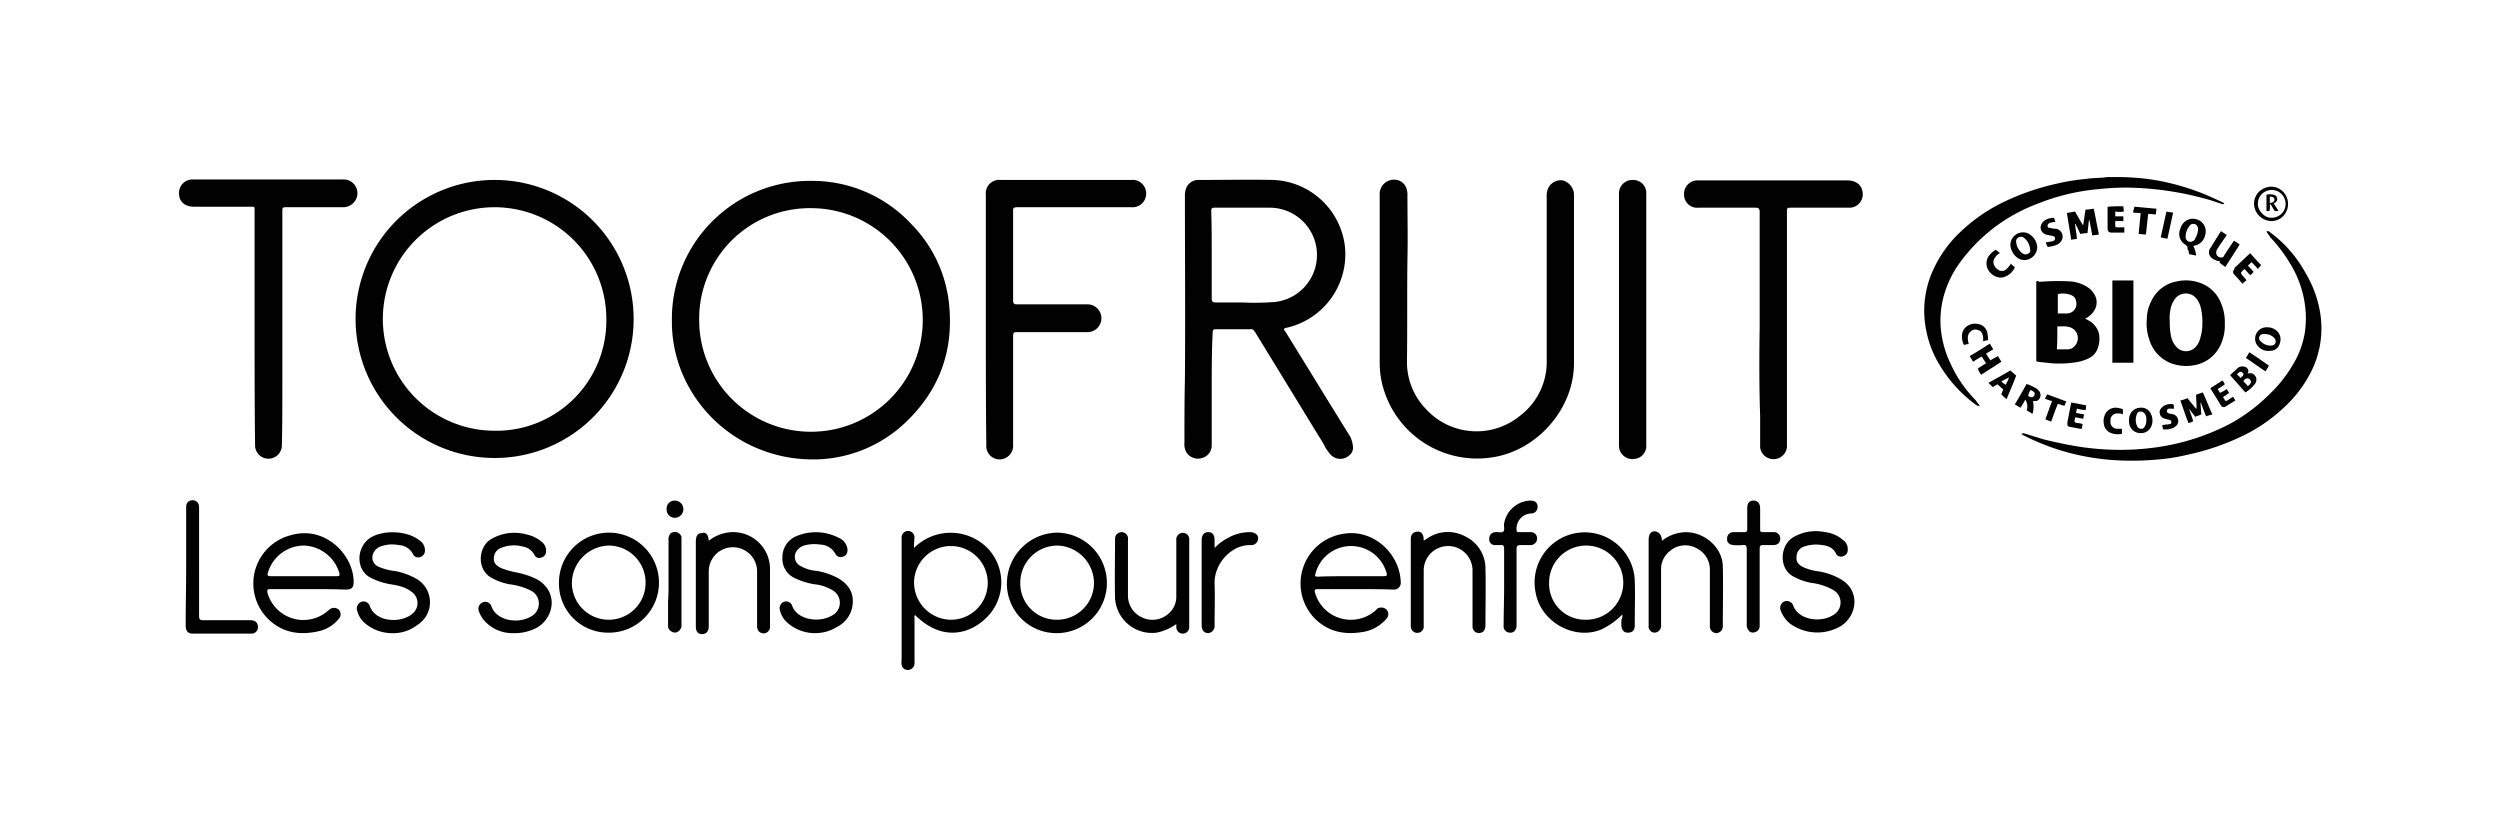 <svg viewBox="0 0 522.4 170.1" xmlns="http://www.w3.org/2000/svg" data-name="Layer 1" id="Layer_1"><defs><style>.cls-1{fill:none;}.cls-2{fill:#010101;}</style></defs><title>logo_01</title><rect height="170.1" width="522.4" class="cls-1"></rect><path transform="translate(37.4 37)" d="M66,58.7A29.05,29.05,0,1,1,95,30.1,29,29,0,0,1,66,58.7ZM89.3,29.8A23.35,23.35,0,1,0,65.5,53,23,23,0,0,0,89.3,29.8Z" class="cls-2"></path><path transform="translate(37.4 37)" d="M103,29.9A28.83,28.83,0,0,1,132.2.8a28.23,28.23,0,0,1,20.9,9.1,27.76,27.76,0,0,1,7.8,16.5c1,9.4-1.7,17.5-8.4,24.2A28,28,0,0,1,133.1,59C115.8,59.3,102.8,45.5,103,29.9Zm5.7.1A23.36,23.36,0,1,0,132.3,6.5,23.12,23.12,0,0,0,108.7,30Z" class="cls-2"></path><path transform="translate(37.4 37)" d="M215.8,44.3V56a2.7,2.7,0,0,1-2,2.7,2.85,2.85,0,0,1-3.3-1.2,3.44,3.44,0,0,1-.4-2c0-4.5,0-8.9.1-13.4.1-12.7,0-25.4,0-38a4.4,4.4,0,0,1,.2-1.6A2.74,2.74,0,0,1,213.2.6c5.1,0,10.3-.1,15.4,0a15.72,15.72,0,0,1,15,13.6,15.74,15.74,0,0,1-12.2,17.3c-.8.2-.5.4-.2.8,4.4,7.1,8.8,14.3,13.2,21.4a4.13,4.13,0,0,1,.7,1.5c.5,1.7.2,2.6-1.2,3.4a2.78,2.78,0,0,1-3.5-.9,7.61,7.61,0,0,1-1.2-1.9c-4.8-7.8-9.6-15.7-14.4-23.5-.3-.4-.5-.6-1-.5h-7.1c-.5,0-.7.1-.7.7C215.8,36.5,215.8,40.4,215.8,44.3Zm0-28v9.1c0,.6.2.8.8.8h5.5a53,53,0,0,0,6.9-.1,9.88,9.88,0,0,0-1-19.7H216.4c-.5,0-.7.1-.7.7C215.8,10.1,215.8,13.2,215.8,16.3Z" class="cls-2"></path><path transform="translate(37.4 37)" d="M285.8,21.8V4.1a3.89,3.89,0,0,1,.2-1.5A2.92,2.92,0,0,1,289.2.7a3.25,3.25,0,0,1,2.3,2.8V38.9c0,9.6-7.8,18.4-17.3,19.7a20.42,20.42,0,0,1-22.9-15.9,19.92,19.92,0,0,1-.4-4.2V3.7A3,3,0,0,1,254.5.6a2.66,2.66,0,0,1,2.1,2.2,3.75,3.75,0,0,1,.1,1.1c0,4.4.1,8.8,0,13.2-.1,7.1,0,14.3-.1,21.4a14.07,14.07,0,0,0,3.9,9.9,14.33,14.33,0,0,0,19.7,1.5,14.13,14.13,0,0,0,5.6-11.7Z" class="cls-2"></path><path transform="translate(37.4 37)" d="M168.6,29.8V3.7A2.8,2.8,0,0,1,171.7.6H199a2.82,2.82,0,0,1,3.1,2.8A2.84,2.84,0,0,1,199,6.3H175.2c-.6,0-1,.1-.9.8V25.8c0,.6.2.8.8.8h14.7a2.9,2.9,0,1,1,.1,5.8H175.5c-1.2,0-1.2,0-1.2,1.2V56a2.85,2.85,0,0,1-2.8,3,2.79,2.79,0,0,1-2.8-3c-.1-8.8-.1-17.5-.1-26.2Z" class="cls-2"></path><path transform="translate(37.4 37)" d="M15.8,31.4V7.2c0-1.1.1-1-1-1H3.1C1.2,6.2,0,5.1,0,3.4A2.82,2.82,0,0,1,2.8.5H34.2a2.89,2.89,0,0,1,3,3.6,3,3,0,0,1-3,2.2H22.6c-1,0-1,0-1,1V43.1c0,4.3,0,8.6-.1,13a2.8,2.8,0,1,1-5.6-.1c-.1-8.3-.1-16.5-.1-24.6Z" class="cls-2"></path><path transform="translate(37.4 37)" d="M330.3,31.7V7.3c0-.7-.2-.9-.9-.9H317.5a2.73,2.73,0,0,1-3-2.8,2.81,2.81,0,0,1,3-2.9h31.1c1.8,0,3,.9,3.2,2.4a2.8,2.8,0,0,1-2.9,3.3H337c-1,0-1,0-1,1V55.9a2.81,2.81,0,0,1-3.7,2.9,2.74,2.74,0,0,1-1.9-2.8V50c-.2-6.1-.2-12.2-.1-18.3Z" class="cls-2"></path><path transform="translate(37.4 37)" d="M306.6,29.8V56a2.7,2.7,0,0,1-2.5,2.9,2.82,2.82,0,0,1-3.1-2,4.87,4.87,0,0,1-.1-1.2V3.6a2.81,2.81,0,0,1,2.9-3,2.73,2.73,0,0,1,2.8,3V29.8Z" class="cls-2"></path><path transform="translate(37.4 37)" d="M153.6,77.5a10.82,10.82,0,0,1,15.6.3,10.34,10.34,0,0,1-.3,14.1c-3.5,3.6-9.4,5.3-15.1-.4-.2.3-.1.5-.1.8v9.1a1.43,1.43,0,0,1-1.4,1.6,1.29,1.29,0,0,1-1.3-1.1,2.72,2.72,0,0,1,0-.9V75.3a1.35,1.35,0,0,1,2.7,0A16.2,16.2,0,0,0,153.6,77.5Zm7.7,15a7.7,7.7,0,1,0-7.7-7.8A7.79,7.79,0,0,0,161.3,92.5Z" class="cls-2"></path><path transform="translate(37.4 37)" d="M27,86.1H19.1c-.7,0-.7.2-.6.8a7.8,7.8,0,0,0,12.3,4c.2-.2.4-.3.6-.5a1.52,1.52,0,0,1,2,0,1.39,1.39,0,0,1,0,1.9,7.49,7.49,0,0,1-3.8,2.5c-4,1-7.7.6-10.8-2.3a10.42,10.42,0,0,1,4.7-17.7c7.1-2,13,4.2,13,9.8,0,1.2-.4,1.6-1.7,1.6C32.2,86.1,29.6,86.1,27,86.1Zm-1-2.7h7c.6,0,.6-.2.5-.7A8,8,0,0,0,26,77a7.89,7.89,0,0,0-7.4,5.6c-.2.6-.1.8.6.8Z" class="cls-2"></path><path transform="translate(37.4 37)" d="M245.9,86.1h-7.8c-.7,0-.9.1-.7.8a7.79,7.79,0,0,0,12.7,3.6c.2-.2.4-.5.8-.5a1.48,1.48,0,0,1,1.6.6,1.38,1.38,0,0,1-.2,1.7,8.15,8.15,0,0,1-5.2,2.8c-3.8.6-7.2-.2-9.9-3A10.49,10.49,0,0,1,243,74.6c6.4-1.3,12.1,4,12.3,10a1.43,1.43,0,0,1-1.6,1.6C251.2,86.1,248.5,86.1,245.9,86.1Zm-1-2.7h6.8c.8,0,.8-.3.6-.8a7.69,7.69,0,0,0-14.8.2c-.2.6-.1.7.5.7C240.3,83.4,242.6,83.4,244.9,83.4Z" class="cls-2"></path><path transform="translate(37.4 37)" d="M301.6,91.4a15.62,15.62,0,0,1-4.3,3.1c-5.7,2.4-12.7-1.5-13.8-7.6a10.47,10.47,0,1,1,20.7-2.6c.1,3.1,0,6.3,0,9.4,0,1-.5,1.5-1.4,1.5s-1.3-.5-1.4-1.5V92.6A2,2,0,0,0,301.6,91.4Zm-7.7,1.1a7.75,7.75,0,1,0-7.6-7.8A7.52,7.52,0,0,0,293.9,92.5Z" class="cls-2"></path><path transform="translate(37.4 37)" d="M79.4,84.8A10.45,10.45,0,1,1,89.7,95.2,10.24,10.24,0,0,1,79.4,84.8Zm2.7,0a7.7,7.7,0,0,0,15.4,0A7.73,7.73,0,0,0,89.8,77,7.92,7.92,0,0,0,82.1,84.8Z" class="cls-2"></path><path transform="translate(37.4 37)" d="M193.9,84.9a10.48,10.48,0,0,1-10.5,10.4A10.33,10.33,0,0,1,173,84.9a10.67,10.67,0,0,1,10.6-10.6A10.55,10.55,0,0,1,193.9,84.9Zm-10.5,7.6a7.71,7.71,0,0,0,7.8-7.6,7.88,7.88,0,0,0-7.7-7.9,7.77,7.77,0,0,0-7.7,7.7A7.58,7.58,0,0,0,183.4,92.5Z" class="cls-2"></path><path transform="translate(37.4 37)" d="M132.9,95.3a8.64,8.64,0,0,1-6-2.4,4.78,4.78,0,0,1-1.3-2.3,1.46,1.46,0,0,1,.7-1.8,1.32,1.32,0,0,1,1.8.7c1,3,5.5,3.7,8.2,2.2a3,3,0,0,0,.2-5.4,9,9,0,0,0-3.6-1.2,14.19,14.19,0,0,1-4-1.2,4.45,4.45,0,0,1-2.8-4.5,4.68,4.68,0,0,1,3-4.4,10.41,10.41,0,0,1,8.8.4,3,3,0,0,1,1.8,2.4c0,.7-.2,1.3-.9,1.5a1.26,1.26,0,0,1-1.6-.5,3.68,3.68,0,0,0-3.2-2,7.84,7.84,0,0,0-3.4.2,2.83,2.83,0,0,0-1.5,1.1,2.12,2.12,0,0,0,.5,3,8.09,8.09,0,0,0,3.7,1.2,14.34,14.34,0,0,1,4.4,1.5c1.9,1.1,3.2,2.7,3.1,5a5.93,5.93,0,0,1-3.3,5.2A8.56,8.56,0,0,1,132.9,95.3Z" class="cls-2"></path><path transform="translate(37.4 37)" d="M342.4,76.8a7.54,7.54,0,0,0-2.8.4,2.29,2.29,0,0,0-1.6,2.3c-.1,1.1.7,1.7,1.6,2.1a10.89,10.89,0,0,0,3.1.8,14.23,14.23,0,0,1,4.5,1.6c4.2,2.4,3.5,7.6.1,9.8a9.68,9.68,0,0,1-10.8-.6,6.77,6.77,0,0,1-1.8-2.6,1.49,1.49,0,0,1,.7-1.9,1.43,1.43,0,0,1,1.9.8c1.1,3.1,5.8,3.7,8.4,2a3,3,0,0,0,0-5.2,12.46,12.46,0,0,0-4.6-1.5,12.56,12.56,0,0,1-3.7-1.3c-3.1-1.6-2.9-6.3-.3-8.1a9.3,9.3,0,0,1,6.9-1.2,6.93,6.93,0,0,1,3.8,1.7,2.25,2.25,0,0,1,.9,2,1.29,1.29,0,0,1-.9,1.3,1.2,1.2,0,0,1-1.5-.4C345.6,77.1,343.9,76.9,342.4,76.8Z" class="cls-2"></path><path transform="translate(37.4 37)" d="M69.7,95.3A7.79,7.79,0,0,1,64,92.9a5.71,5.71,0,0,1-1.3-2.1,1.44,1.44,0,0,1,.7-1.9,1.36,1.36,0,0,1,1.9.8c1,3,5.5,3.7,8.1,2.2a3.08,3.08,0,0,0,1.8-2.8,3,3,0,0,0-1.7-2.7,13.19,13.19,0,0,0-4.4-1.3,12.56,12.56,0,0,1-3.7-1.3c-3.2-1.7-2.9-6.3-.4-8a9.5,9.5,0,0,1,7.7-1.1A7,7,0,0,1,76,76.4a2.28,2.28,0,0,1,.7,1.9,1.27,1.27,0,0,1-1,1.2,1.07,1.07,0,0,1-1.4-.5,3.35,3.35,0,0,0-2.5-1.8,6.94,6.94,0,0,0-4.5.3,2.29,2.29,0,0,0-1.5,2.3c0,1,.7,1.5,1.5,1.9a18.12,18.12,0,0,0,3.1.9A16.65,16.65,0,0,1,74.7,84c4.6,2.5,3.8,7.9.2,10.1A10,10,0,0,1,69.7,95.3Z" class="cls-2"></path><path transform="translate(37.4 37)" d="M44.2,95.3A8.81,8.81,0,0,1,38.6,93a5,5,0,0,1-1.3-2.2,1.52,1.52,0,0,1,.7-2,1.38,1.38,0,0,1,1.9.9c1.2,3.3,6.4,3.6,8.8,1.6a2.85,2.85,0,0,0-.2-4.7c-1.4-1.1-3.1-1.3-4.8-1.6a14.49,14.49,0,0,1-3.5-1.2c-3.4-1.6-3.2-6.6-.1-8.5,2.7-1.6,7.5-1.4,10,.5a2.56,2.56,0,0,1,1.3,2.3,1.38,1.38,0,0,1-1,1.3,1.18,1.18,0,0,1-1.5-.6,3.47,3.47,0,0,0-3-1.9,7,7,0,0,0-3.8.3,2.61,2.61,0,0,0-1.7,2.3,2.16,2.16,0,0,0,1.5,2,10.89,10.89,0,0,0,3.1.8A14,14,0,0,1,49.7,84a5.62,5.62,0,0,1,.1,9.6A8.32,8.32,0,0,1,44.2,95.3Z" class="cls-2"></path><path transform="translate(37.4 37)" d="M260.1,75.9c.3,0,.4-.2.6-.3a7.65,7.65,0,0,1,8.1-.5A7.42,7.42,0,0,1,273,82c.1,3.9,0,7.7,0,11.6,0,.7-.2,1.4-.9,1.6a1.34,1.34,0,0,1-1.8-1.3V82.2a5.1,5.1,0,1,0-10.2,0V93.8a1.31,1.31,0,0,1-1,1.4,1.34,1.34,0,0,1-1.5-.6,1.49,1.49,0,0,1-.2-.9v-18c0-1,.4-1.5,1.3-1.6s1.3.5,1.4,1.5C260,75.7,260.1,75.8,260.1,75.9Z" class="cls-2"></path><path transform="translate(37.4 37)" d="M110.7,76a8.3,8.3,0,0,1,4.7-1.8,7.7,7.7,0,0,1,8.1,7.8V93.8a1.35,1.35,0,0,1-1,1.5,1.34,1.34,0,0,1-1.5-.6,2,2,0,0,1-.2-1.1V82.4a5.05,5.05,0,1,0-10.1,0V93.9c0,1-.5,1.6-1.4,1.6s-1.3-.6-1.3-1.6V76.2q0-1.8,1.2-1.8C110.1,74.1,110.6,74.7,110.7,76Z" class="cls-2"></path><path transform="translate(37.4 37)" d="M309.9,76a8.07,8.07,0,0,1,3.9-1.7c4.2-.7,8.7,2.7,8.8,7s0,8.4,0,12.6a1.42,1.42,0,0,1-1.3,1.4,1.39,1.39,0,0,1-1.4-1.5V82.2a5,5,0,0,0-2.9-4.7,4.87,4.87,0,0,0-5.4.6,4.78,4.78,0,0,0-1.9,3.9V93.6a1.43,1.43,0,0,1-1.4,1.6,1.3,1.3,0,0,1-1.2-1.5V75.9c0-1.3.4-1.8,1.3-1.9C309.3,74.2,309.8,74.7,309.9,76Z" class="cls-2"></path><path transform="translate(37.4 37)" d="M208.4,93.4a10.73,10.73,0,0,1-4.1,1.8,7.73,7.73,0,0,1-8.7-7.2c-.1-4.1,0-8.3,0-12.4a1.37,1.37,0,0,1,1.4-1.4,1.32,1.32,0,0,1,1.3,1.5V87.3a5,5,0,0,0,2.9,4.7,5.05,5.05,0,0,0,5.5-.7,4.69,4.69,0,0,0,1.7-3.8V75.9a1.38,1.38,0,0,1,2-1.4,1.34,1.34,0,0,1,.7,1.4V94a1.34,1.34,0,0,1-1.3,1.4,1.36,1.36,0,0,1-1.4-1.4Z" class="cls-2"></path><path transform="translate(37.4 37)" d="M1.5,81.4V69.1c0-.7.2-1.3.9-1.5a1.36,1.36,0,0,1,1.8,1.3V91.7c0,.7.2.9.9.9h9.8c1,0,1.5.4,1.6,1.3a1.34,1.34,0,0,1-1.4,1.5H2.8c-.9,0-1.4-.6-1.4-1.6C1.4,89.5,1.5,85.5,1.5,81.4Z" class="cls-2"></path><path transform="translate(37.4 37)" d="M276.9,85.7v-8c0-.7-.2-.9-.8-.8h-1.2a1.18,1.18,0,0,1-1.1-1.4,1.3,1.3,0,0,1,1.2-1.3c.6-.1,1.3.2,1.7-.1s.1-1.1.2-1.7a5.77,5.77,0,0,1,5.5-4.8c1,0,1.5.5,1.5,1.3a1.36,1.36,0,0,1-1.4,1.4,3.16,3.16,0,0,0-3,3.4c0,.4.1.5.5.5h2.3a1.32,1.32,0,0,1,1.5,1.3,1.39,1.39,0,0,1-1.5,1.4h-2c-.6,0-.8.2-.8.8v16c0,.9-.6,1.6-1.4,1.5a1.32,1.32,0,0,1-1.3-1.5C276.8,91.1,276.9,88.4,276.9,85.7Z" class="cls-2"></path><path transform="translate(37.4 37)" d="M330.3,85.7v8a1.31,1.31,0,0,1-1,1.4,1.11,1.11,0,0,1-1.4-.5,1.8,1.8,0,0,1-.3-1.2V77.8c0-.8-.2-1-.9-.9a12.05,12.05,0,0,1-1.9,0c-.9-.1-1.4-.6-1.3-1.4a1.29,1.29,0,0,1,1.4-1.3h2.2c.4,0,.6-.1.6-.6V69.2c0-1.1.5-1.6,1.3-1.6s1.4.5,1.4,1.7v4.3c0,.5.1.6.6.6h2.1a1.32,1.32,0,0,1,1.5,1.3c0,.9-.5,1.4-1.5,1.4h-2c-.6,0-.8.1-.8.8Z" class="cls-2"></path><path transform="translate(37.4 37)" d="M216.4,77.5a10.8,10.8,0,0,1,2.8-2.1,9.29,9.29,0,0,1,4.6-1.2c1,0,1.7.5,1.7,1.3a1.43,1.43,0,0,1-1.6,1.4c-4-.1-7.6,3.9-7.5,8,.1,2.9,0,5.8,0,8.7a1.51,1.51,0,0,1-1.3,1.7c-.9,0-1.4-.6-1.4-1.7V75.9c0-1.1.5-1.7,1.4-1.7s1.3.6,1.3,1.7Z" class="cls-2"></path><path transform="translate(37.4 37)" d="M102.3,84.7V75.9a1.79,1.79,0,0,1,.4-1.4,1.52,1.52,0,0,1,1.3-.3,1.44,1.44,0,0,1,1,1V93.5a1.54,1.54,0,0,1-.6,1.4,1.2,1.2,0,0,1-1.4.1,1.29,1.29,0,0,1-.8-1.3V88.6C102.3,87.4,102.3,86.1,102.3,84.7Z" class="cls-2"></path><path transform="translate(37.4 37)" d="M101.9,69.4a1.66,1.66,0,0,1,1.7-1.8,1.8,1.8,0,1,1,0,3.6A1.71,1.71,0,0,1,101.9,69.4Z" class="cls-2"></path><path transform="translate(37.4 37)" d="M367.8,39.1a28.51,28.51,0,0,0,7.7,8.5c.1.1.2.1.4.2a.76.76,0,0,1,.4.1c-.1-.2-.1-.3-.2-.4-.3-.3-.5-.7-.8-1a26.81,26.81,0,0,1-5.2-7.7,21.41,21.41,0,0,1-2-7.8,19.75,19.75,0,0,1,.6-5.9,21.45,21.45,0,0,1,3.5-7.3A35.19,35.19,0,0,1,388.3,5.6a44.88,44.88,0,0,1,13-3.1,54.41,54.41,0,0,1,5.7-.3,64.88,64.88,0,0,1,16.3,2.3c1.2.3,2.3.7,3.5,1.1a.47.47,0,0,0,.6-.1c-.1-.1-.2-.1-.3-.2l-3.3-1.5A52,52,0,0,0,413.4.7c-1.3-.2-2.6-.4-3.9-.5s-2.7-.2-4-.2h-2a5.7,5.7,0,0,0-1.3.1c-1.3.1-2.6.1-3.8.3a43.08,43.08,0,0,0-6.1,1,50.35,50.35,0,0,0-11.8,4.2,35.11,35.11,0,0,0-9.1,6.7,25,25,0,0,0-4.7,6.8A20.35,20.35,0,0,0,365,31.5,21.89,21.89,0,0,0,367.8,39.1Z" class="cls-2"></path><path transform="translate(37.4 37)" d="M436.9,11.5a.76.76,0,0,0-.4-.2h-.3c.1.2.1.3.2.4.2.3.5.7.7,1a30.67,30.67,0,0,1,4,5.3,22,22,0,0,1,3.3,10.3,20.67,20.67,0,0,1-.2,4.3,18.82,18.82,0,0,1-2.6,6.8,27.53,27.53,0,0,1-4.8,6,36,36,0,0,1-8.3,6.2A47.53,47.53,0,0,1,413,56.5a54.92,54.92,0,0,1-7,.5,57,57,0,0,1-9.2-.7q-3.6-.6-7.2-1.5l-3.9-1.2a.63.63,0,0,0-.7.1c.1.1.2.1.3.2a49.82,49.82,0,0,0,7.2,3,49.87,49.87,0,0,0,12.7,2.3,60.33,60.33,0,0,0,8.5-.2,40.85,40.85,0,0,0,6.1-1,50.28,50.28,0,0,0,12-4.2,33.92,33.92,0,0,0,8-5.6,25.78,25.78,0,0,0,5.4-6.9,20.1,20.1,0,0,0,2.1-13.6,23.45,23.45,0,0,0-2.9-7.6A26.09,26.09,0,0,0,436.9,11.5Z" class="cls-2"></path><path transform="translate(37.4 37)" d="M388.1,21.8V38.5a.37.37,0,0,1,.3.1l2.8.3a22.66,22.66,0,0,0,5.2-.2,9.18,9.18,0,0,0,2.8-.9,3.6,3.6,0,0,0,1.8-2.2,5.74,5.74,0,0,0,.2-2.9,4.41,4.41,0,0,0-2.1-2.7,5.94,5.94,0,0,0-.8-.4h0c.1,0,.1-.1.2-.1a4.36,4.36,0,0,0,1.7-1.6,3.16,3.16,0,0,0-.1-3.6,4,4,0,0,0-1.3-1.3,7.71,7.71,0,0,0-3.6-1.2,47,47,0,0,0-6.5.1C388.6,21.7,388.4,21.7,388.1,21.8Zm4.5,2.7c.1,0,.2-.1.3-.1a4.44,4.44,0,0,1,2,.1c.8.2,1.4.6,1.5,1.4a2,2,0,0,1-1.9,2.6h-1.9Zm-.1,6.7h1a4.68,4.68,0,0,1,1.7.2,2.39,2.39,0,0,1,1.1,3.7,2,2,0,0,1-1.7.9h-2.2C392.5,34.4,392.5,32.9,392.5,31.2Z" class="cls-2"></path><path transform="translate(37.4 37)" d="M412.1,26a8.08,8.08,0,0,0-.9,3.7,10.12,10.12,0,0,0,.5,4.2,7.65,7.65,0,0,0,4.8,5.1,9.34,9.34,0,0,0,4.7.3,7.45,7.45,0,0,0,5.4-4.2,9.66,9.66,0,0,0,.9-4.4v-.3a9.86,9.86,0,0,0-.7-3.8A7.33,7.33,0,0,0,422,22a8.61,8.61,0,0,0-4.5-.2A7.27,7.27,0,0,0,412.1,26Zm4.2,1a5.56,5.56,0,0,1,.9-1.7,2.86,2.86,0,0,1,4.3,0,5.12,5.12,0,0,1,1,2.1,12.31,12.31,0,0,1,.3,3.3,9,9,0,0,1-.4,2.8,4.21,4.21,0,0,1-1,2,2.71,2.71,0,0,1-4.1-.1,4.72,4.72,0,0,1-1.1-2.5,12.29,12.29,0,0,1-.2-2.7A8.92,8.92,0,0,1,416.3,27Z" class="cls-2"></path><path transform="translate(37.4 37)" d="M404,38.8h4.4V21.6H404Z" class="cls-2"></path><path transform="translate(37.4 37)" d="M397.3,11.9a7.72,7.72,0,0,1,1.5-.2l.3-2.7h.1c.2,1,.4,2.1.6,3.2.5-.1.9-.1,1.4-.2-.4-1.8-.7-3.6-1.1-5.4a9.85,9.85,0,0,1-1.7.2c-.2,1.1-.3,2.1-.5,3.2h-.1c-.5-.9-1.1-1.9-1.6-2.8l-1.7.3c.3,1.9.6,3.7.9,5.6.4-.1.8-.1,1.2-.2-.1-1.1-.3-2.1-.4-3.1h.1C396.6,10.4,397,11.2,397.3,11.9Z" class="cls-2"></path><path transform="translate(37.4 37)" d="M423.4,12.1a2.61,2.61,0,0,0-1.9-3.3,2.57,2.57,0,0,0-2.8,1,3.13,3.13,0,0,0-.5,1,2.64,2.64,0,0,0,1,3.3c.3.2.5.4.5.7s.1.4.2.6a1.7,1.7,0,0,1,.1.7l1.5.3a5.11,5.11,0,0,0-.6-2,6.37,6.37,0,0,0,.7-.2A2.77,2.77,0,0,0,423.4,12.1Zm-2.6,1.3a1,1,0,0,1-1.5-.9v-.1a3.88,3.88,0,0,1,.9-2.3.83.83,0,0,1,.8-.3c.5,0,.8.4.9.9v.4a4.38,4.38,0,0,1-.7,1.9C421.3,13.1,421,13.3,420.8,13.4Z" class="cls-2"></path><path transform="translate(37.4 37)" d="M423.6,50a9.29,9.29,0,0,1,1.3-.4c-.7-1.5-1.3-3.1-2-4.6-.5.2-1,.3-1.4.5,0,1,.1,1.9.1,2.9h-.1c-.6-.7-1.2-1.4-1.8-2.2a8.8,8.8,0,0,1-1.5.5c.6,1.6,1.1,3.2,1.7,4.7a3,3,0,0,0,1-.4c-.3-.9-.6-1.8-.9-2.6h0l1.1,1.4c.1.1.1.2.2.3.4-.2.9-.3,1.3-.5-.1-.8-.1-1.6-.2-2.4h.1C422.9,48.2,423.2,49.1,423.6,50Z" class="cls-2"></path><path transform="translate(37.4 37)" d="M426.1,14.8a8.34,8.34,0,0,1,.8-1.2c.3-.5.7-1,1-1.5-.4-.3-.8-.5-1.2-.8-.1.1-.1.2-.2.3-.7,1.1-1.3,2.1-2,3.2a1.5,1.5,0,0,0,.4,2.2,3.14,3.14,0,0,0,1.6.6c0,.1-.1.2-.1.3l1.2.9c1-1.6,2-3.1,3-4.7a8.34,8.34,0,0,0-1.2-.8c-.1.1-.1.2-.2.3-.6.9-1.3,1.9-1.9,2.9a.46.46,0,0,1-.5.3,1,1,0,0,1-1.1-1.1A1.51,1.51,0,0,1,426.1,14.8Z" class="cls-2"></path><path transform="translate(37.4 37)" d="M386.2,11.7a2.64,2.64,0,0,0-3.5,2.7,3.73,3.73,0,0,0,1.5,2.5,2.56,2.56,0,0,0,1.9.4,2.77,2.77,0,0,0,2.2-2.7A3.44,3.44,0,0,0,386.2,11.7Zm.2,4.3a1.08,1.08,0,0,1-1.1,0,3.34,3.34,0,0,1-1.4-2.4.94.94,0,0,1,.8-1.1h.5a.35.35,0,0,1,.2.1,3.34,3.34,0,0,1,1.4,2.4C386.9,15.5,386.8,15.8,386.4,16Z" class="cls-2"></path><path transform="translate(37.4 37)" d="M376.6,41.3l4.2-2.7c-.2-.4-.5-.8-.7-1.2-.5.3-1.1.6-1.6.9-.3-.5-.6-.9-.9-1.4l1.5-.9c-.2-.4-.5-.8-.7-1.2-1.4.9-2.8,1.8-4.2,2.6.2.4.5.8.7,1.2a17.39,17.39,0,0,1,1.8-1.1c.3.5.6.9.9,1.4-.6.4-1.1.7-1.7,1.1A3.16,3.16,0,0,0,376.6,41.3Z" class="cls-2"></path><path transform="translate(37.4 37)" d="M385.8,46.5a2.5,2.5,0,0,1,.3,2.2l.1.1c.3.2.7.4,1.1.7a5,5,0,0,0,.1-2.7h.5a.91.91,0,0,0,.8-.4,1.37,1.37,0,0,0-.1-1.8,2.41,2.41,0,0,0-.8-.6,10.09,10.09,0,0,0-1.5-.7c-.1,0-.1,0-.2-.1-.8,1.4-1.6,2.9-2.5,4.3.4.2.8.5,1.2.7A15.05,15.05,0,0,0,385.8,46.5Zm1.1-2a2.51,2.51,0,0,1,.7.4.59.59,0,0,1,.1.7.66.66,0,0,1-.5.4,1.14,1.14,0,0,1-.8-.3A4.33,4.33,0,0,1,386.9,44.5Z" class="cls-2"></path><path transform="translate(37.4 37)" d="M430.1,40c-.4.4-.9.8-1.3,1.2-.1.1-.1.2-.2.2,1.1,1.2,2.1,2.4,3.2,3.6a7,7,0,0,0,2-1.8.76.76,0,0,0,.2-.4,1.23,1.23,0,0,0-.2-1.3,1.15,1.15,0,0,0-1.2-.5.37.37,0,0,0-.3.1.37.37,0,0,1,.1-.3,1,1,0,0,0-1-1.2A1.39,1.39,0,0,0,430.1,40Zm1.9,2.1a.67.67,0,0,1,.8.3.61.61,0,0,1,0,.8c-.1.2-.3.3-.5.5a9,9,0,0,0-.9-1A.9.9,0,0,1,432,42.1Zm-.8-.5c-.1.1-.3.2-.4.4a4.62,4.62,0,0,0-.7-.7.1.1,0,0,0-.1-.1c.2-.1.3-.3.5-.4a.47.47,0,0,1,.7.1C431.5,41.1,431.4,41.4,431.2,41.6Z" class="cls-2"></path><path transform="translate(37.4 37)" d="M439,34.7a2.33,2.33,0,0,0-.7-2.6,2.74,2.74,0,0,0-1.8-.7,2.39,2.39,0,0,0-2.5,1.5,2.33,2.33,0,0,0,.7,2.7,2.78,2.78,0,0,0,2.3.7A2,2,0,0,0,439,34.7Zm-4.3-1.3a.87.87,0,0,1,.9-.6h.2a2.79,2.79,0,0,1,1.8.6l.3.3a1,1,0,0,1,.2.9.87.87,0,0,1-.8.6,2.65,2.65,0,0,1-2.2-.8A.86.86,0,0,1,434.7,33.4Z" class="cls-2"></path><path transform="translate(37.4 37)" d="M409.8,48.2a2.37,2.37,0,0,0-2.2,1.7,3.81,3.81,0,0,0-.1,1.5,2.38,2.38,0,0,0,2.4,2.1,2.29,2.29,0,0,0,2.3-1.6,3,3,0,0,0-.1-2.3A2.17,2.17,0,0,0,409.8,48.2Zm1,3.9c-.2.3-.4.5-.7.5a.87.87,0,0,1-.9-.5,3.1,3.1,0,0,1-.1-2.5.76.76,0,0,1,.8-.6,1.05,1.05,0,0,1,.9.5,1.69,1.69,0,0,1,.3,1v.4A2.66,2.66,0,0,1,410.8,52.1Z" class="cls-2"></path><path transform="translate(37.4 37)" d="M406.4,7.2c0-.4-.1-.7-.1-1.1-1.1,0-2.2,0-3.3.1v4.7c.1.5.3.7.8.7h2.7V10.5H405c-.2,0-.4-.1-.4-.3v-1h1.7v-1h-1.7v-1A5.44,5.44,0,0,0,406.4,7.2Z" class="cls-2"></path><path transform="translate(37.4 37)" d="M429.3,19.5a.78.78,0,0,0,.1.8c.6.6,1.2,1.3,1.7,1.9l.1.1a5,5,0,0,1,.8-.7v-.1c-.2-.2-.4-.5-.6-.7s-.3-.3-.4-.5-.2-.3,0-.5l.6-.6c.4.4.8.9,1.2,1.3a2.34,2.34,0,0,0,.7-.7,15.38,15.38,0,0,0-1.2-1.3c.3-.2.5-.5.8-.7a16.61,16.61,0,0,1,1.3,1.4c.3-.3.5-.6.7-.8-.8-.8-1.5-1.6-2.3-2.5a.1.1,0,0,0-.1.1c-1.1,1-2.1,2-3.2,3A.59.59,0,0,1,429.3,19.5Z" class="cls-2"></path><path transform="translate(37.4 37)" d="M381.9,46.4c.7-1.7,1.4-3.3,2-4.9-.4-.4-.8-.7-1.2-1.1-1.5.9-3,1.7-4.6,2.6l.9.9c.3-.2.7-.4,1-.6.4.4.8.7,1.2,1.1a6.89,6.89,0,0,0-.4,1A10,10,0,0,0,381.9,46.4Zm-1.1-3.7c.5-.3,1-.5,1.5-.8h.1a10.09,10.09,0,0,1-.7,1.5A5.5,5.5,0,0,1,380.8,42.7Z" class="cls-2"></path><path transform="translate(37.4 37)" d="M390.7,9.7a1.42,1.42,0,0,1,.6-.2,2,2,0,0,1,.8-.1l-.3-.9c-.3,0-.6.1-.8.1a2.6,2.6,0,0,0-1.6.9,1.78,1.78,0,0,0-.4,1,1.59,1.59,0,0,0,1.1,1.5c.3.1.6.1.8.2a2.92,2.92,0,0,1,.9.2c.2.2.3.4.2.6a.7.7,0,0,1-.5.4c-.3.1-.7.1-1,.2h-.4a3,3,0,0,0,.4,1,6.53,6.53,0,0,0,2-.5,2.7,2.7,0,0,0,.8-.7,1.66,1.66,0,0,0-1.1-2.6,2.2,2.2,0,0,1-.8-.1c-.2,0-.5-.1-.7-.1a.45.45,0,0,1-.2-.6C390.5,9.9,390.6,9.8,390.7,9.7Z" class="cls-2"></path><path transform="translate(37.4 37)" d="M380.3,16c.1,0,.1-.1.2-.1a5.5,5.5,0,0,0-.9-.7,5,5,0,0,0-1.5,1.4,2.82,2.82,0,0,0-.3,2.2,3.15,3.15,0,0,0,1.9,2,2.54,2.54,0,0,0,1.2.2,3.63,3.63,0,0,0,2.7-2.1v-.1a5,5,0,0,1-.8-.7c-.1.1-.1.2-.2.3a6.47,6.47,0,0,1-.8.9,1.35,1.35,0,0,1-1.6.1,2,2,0,0,1-.8-.8,1.51,1.51,0,0,1,.1-1.8A3,3,0,0,1,380.3,16Z" class="cls-2"></path><path transform="translate(37.4 37)" d="M408.3,7.4a8.6,8.6,0,0,0,1.6.1c-.1,1.5-.3,2.9-.4,4.4.5,0,1,.1,1.5.1.2-1.5.3-2.9.5-4.3.6,0,1.1.1,1.6.1,0-.4.1-.8.1-1.2-1.6-.1-3.1-.3-4.6-.4C408.5,6.7,408.4,7,408.3,7.4Z" class="cls-2"></path><path transform="translate(37.4 37)" d="M398.4,48.7a3.4,3.4,0,0,0,.1-1l-3.1-.6v.1c-.3,1.3-.5,2.7-.8,4v.5c0,.3.2.4.5.5.7.1,1.5.3,2.2.4h.3c.1-.3.1-.7.2-1a5.16,5.16,0,0,0-1.1-.2c-.2,0-.3-.1-.4-.1s-.2-.2-.2-.3c0-.3.1-.5.1-.8l1.7.3c.1-.3.1-.6.2-.9l-1.7-.3c.1-.3.1-.6.2-.9A11.27,11.27,0,0,0,398.4,48.7Z" class="cls-2"></path><path transform="translate(37.4 37)" d="M427,42.5c-.9.6-1.7,1.1-2.5,1.6v.1c.7,1.1,1.4,2.2,2.1,3.4.1.1.2.2.2.3a.78.78,0,0,0,.8.1c.6-.4,1.3-.8,1.9-1.2.1,0,.1-.1.2-.1a5.58,5.58,0,0,0-.5-.8c-.1.1-.2.1-.3.2l-.9.6c-.2.1-.4.1-.5-.1a2.09,2.09,0,0,0-.4-.6c.4-.3.9-.6,1.3-.9-.2-.3-.3-.5-.5-.8a10,10,0,0,1-1.4.8c-.2-.3-.3-.5-.5-.8a13,13,0,0,0,1.5-1A3.51,3.51,0,0,0,427,42.5Z" class="cls-2"></path><path transform="translate(37.4 37)" d="M374.6,32.1A1.41,1.41,0,0,1,376,32a1.12,1.12,0,0,1,.8.7,3,3,0,0,1,.2,1v.6a4.4,4.4,0,0,1,1-.2,6.15,6.15,0,0,0-.1-1.4,2.33,2.33,0,0,0-2-2,2.77,2.77,0,0,0-2,.3,2.42,2.42,0,0,0-1.3,1.8,3.86,3.86,0,0,0,.3,2.1c0,.1.1.1.1.2a3,3,0,0,1,1-.2,4.25,4.25,0,0,1-.2-1.1A1.77,1.77,0,0,1,374.6,32.1Z" class="cls-2"></path><path transform="translate(37.4 37)" d="M402.3,50.1a2.77,2.77,0,0,0-.1,1.3,2.37,2.37,0,0,0,1.3,2,4.09,4.09,0,0,0,2.2.3.37.37,0,0,0,.3-.1v-1h-1.1a1.48,1.48,0,0,1-1.3-1.2v-.6a1.41,1.41,0,0,1,1.2-1.4h.7a1.85,1.85,0,0,1,.7.2V48.5a6.11,6.11,0,0,0-1.3-.3A2.44,2.44,0,0,0,402.3,50.1Z" class="cls-2"></path><path transform="translate(37.4 37)" d="M415.6,51.7a2,2,0,0,0-.8.1h-.4c.1.3.1.6.2.9a4,4,0,0,0,1.9-.2,2.29,2.29,0,0,0,1-.7,1.44,1.44,0,0,0-.7-2.2,1.09,1.09,0,0,0-.5-.1c-.2,0-.3-.1-.5-.1a.55.55,0,0,1-.4-.6.46.46,0,0,1,.5-.4h1c0-.3-.1-.6-.1-.9a2.86,2.86,0,0,0-1.6.1,2.29,2.29,0,0,0-1,.7,1.34,1.34,0,0,0,.5,2.1,6.37,6.37,0,0,0,.7.2c.2.1.5.1.7.2s.4.6,0,.8A2,2,0,0,0,415.6,51.7Z" class="cls-2"></path><path transform="translate(37.4 37)" d="M391.2,51.1c.5-1.3.9-2.5,1.4-3.7.5.1.9.3,1.4.4a3.55,3.55,0,0,1,.4-.9c-1.3-.5-2.7-1-4-1.5-.2.3-.3.6-.5.9a8.8,8.8,0,0,0,1.5.5c-.5,1.3-.9,2.5-1.4,3.8C390.3,50.8,390.8,50.9,391.2,51.1Z" class="cls-2"></path><path transform="translate(37.4 37)" d="M415.3,7.2l-1.2,5.4,1.4.3c.4-1.8.8-3.6,1.2-5.5A6.75,6.75,0,0,1,415.3,7.2Z" class="cls-2"></path><path transform="translate(37.4 37)" d="M431.9,37.8c1.4.9,2.7,1.9,4.1,2.8a7.46,7.46,0,0,0,.7-1.2c-1.4-1-2.7-1.9-4.1-2.8A12.75,12.75,0,0,1,431.9,37.8Z" class="cls-2"></path><path transform="translate(37.4 37)" d="M437.2,9.2h0a3.5,3.5,0,0,0,3.5-3.6A3.56,3.56,0,0,0,437.2,2h0a4,4,0,0,0-2.5,1,3.63,3.63,0,0,0-1.1,2.6A3.72,3.72,0,0,0,437.2,9.2Zm.1-6.5h0a2.79,2.79,0,0,1,2,.8,2.9,2.9,0,0,1-2,5,2.52,2.52,0,0,1-2-.9,2.88,2.88,0,0,1-.9-2.1A2.88,2.88,0,0,1,437.3,2.7Z" class="cls-2"></path><path transform="translate(37.4 37)" d="M436.9,5.7c.2,0,.3.1.3.2.2.3.4.7.6,1,.1.1.1.2.2.2h.7c-.3-.6-.7-1.1-1-1.6a2.19,2.19,0,0,0,.5-.3.9.9,0,0,0-.2-1.4,2.79,2.79,0,0,0-1.8-.1V7.1h.6A3.21,3.21,0,0,0,436.9,5.7Zm.8-1.4a.62.62,0,0,1,.1.7,1,1,0,0,1-.9.4V4.1A1.08,1.08,0,0,1,437.7,4.3Z" class="cls-2"></path></svg>